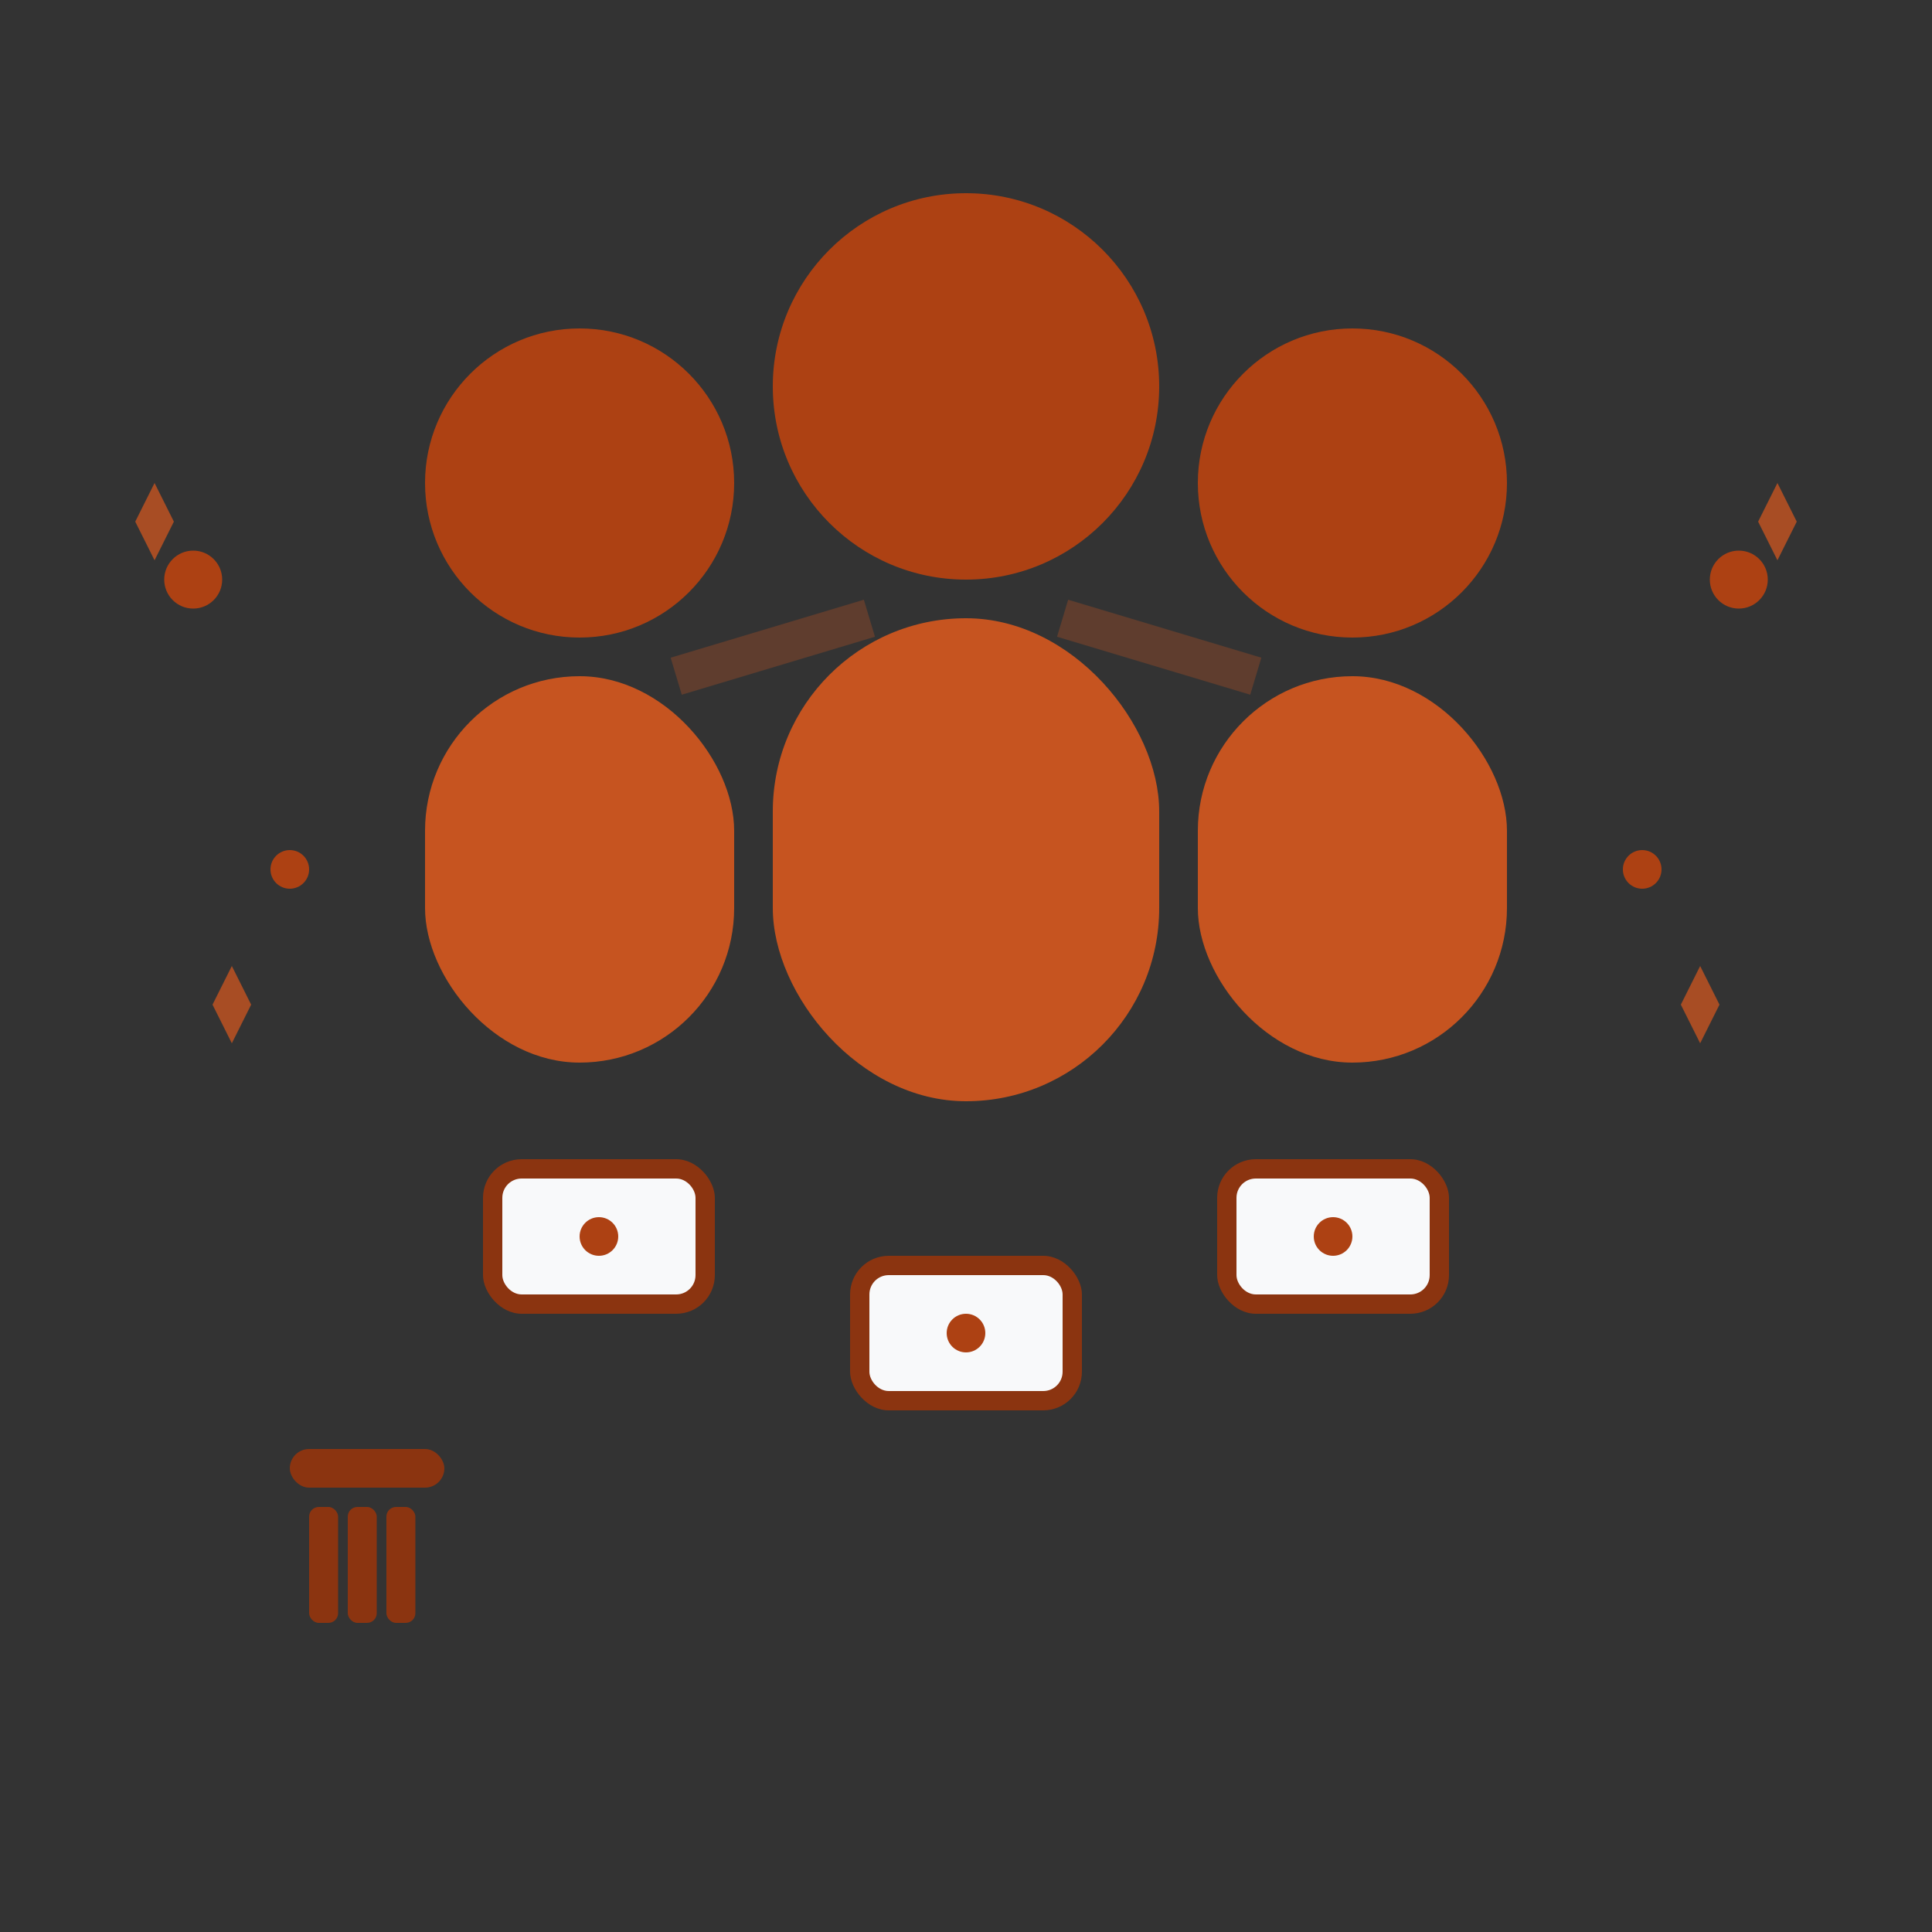 <svg xmlns="http://www.w3.org/2000/svg" viewBox="0 0 100 100" width="100" height="100">
  <rect x="0" y="0" width="100" height="100" fill="#333333" stroke="none"/>
  <defs>
    <style>
      .cls-1 { fill: #ad4113; }
      .cls-2 { fill: #c65420; }
      .cls-3 { fill: #8b3410; }
      .cls-4 { fill: #f8f9fa; }
    </style>
  </defs>
  
  <!-- Team of people -->
  <!-- Person 1 -->
  <circle class="cls-1" cx="30" cy="25" r="8"/>
  <rect class="cls-2" x="22" y="35" width="16" height="20" rx="8"/>
  
  <!-- Person 2 (center, slightly larger - leader) -->
  <circle class="cls-1" cx="50" cy="20" r="10"/>
  <rect class="cls-2" x="40" y="32" width="20" height="25" rx="10"/>
  
  <!-- Person 3 -->
  <circle class="cls-1" cx="70" cy="25" r="8"/>
  <rect class="cls-2" x="62" y="35" width="16" height="20" rx="8"/>
  
  <!-- Professional badges/certificates -->
  <rect class="cls-3" x="25" y="60" width="12" height="8" rx="2"/>
  <rect class="cls-4" x="26" y="61" width="10" height="6" rx="1"/>
  <circle class="cls-1" cx="31" cy="64" r="1"/>
  
  <rect class="cls-3" x="44" y="65" width="12" height="8" rx="2"/>
  <rect class="cls-4" x="45" y="66" width="10" height="6" rx="1"/>
  <circle class="cls-1" cx="50" cy="69" r="1"/>
  
  <rect class="cls-3" x="63" y="60" width="12" height="8" rx="2"/>
  <rect class="cls-4" x="64" y="61" width="10" height="6" rx="1"/>
  <circle class="cls-1" cx="69" cy="64" r="1"/>
  
  <!-- Professional tools -->
  <g class="cls-3">
    <!-- Cleaning brush -->
    <rect x="15" y="75" width="8" height="2" rx="1"/>
    <rect x="16" y="78" width="1.5" height="6" rx="0.5"/>
    <rect x="18" y="78" width="1.5" height="6" rx="0.5"/>
    <rect x="20" y="78" width="1.5" height="6" rx="0.5"/>
  </g>
  
  <!-- Training/skill indicators -->
  <g class="cls-1">
    <circle cx="10" cy="30" r="1.5"/>
    <circle cx="90" cy="30" r="1.5"/>
    <circle cx="15" cy="45" r="1"/>
    <circle cx="85" cy="45" r="1"/>
  </g>
  
  <!-- Team connection lines -->
  <g class="cls-2" opacity="0.3">
    <line x1="35" y1="35" x2="45" y2="32" stroke="#c65420" stroke-width="2"/>
    <line x1="55" y1="32" x2="65" y2="35" stroke="#c65420" stroke-width="2"/>
  </g>
  
  <!-- Excellence stars -->
  <g class="cls-2" opacity="0.8">
    <path d="M8,25 L9,27 L8,29 L7,27 Z"/>
    <path d="M92,25 L93,27 L92,29 L91,27 Z"/>
    <path d="M12,50 L13,52 L12,54 L11,52 Z"/>
    <path d="M88,50 L89,52 L88,54 L87,52 Z"/>
  </g>
</svg>

